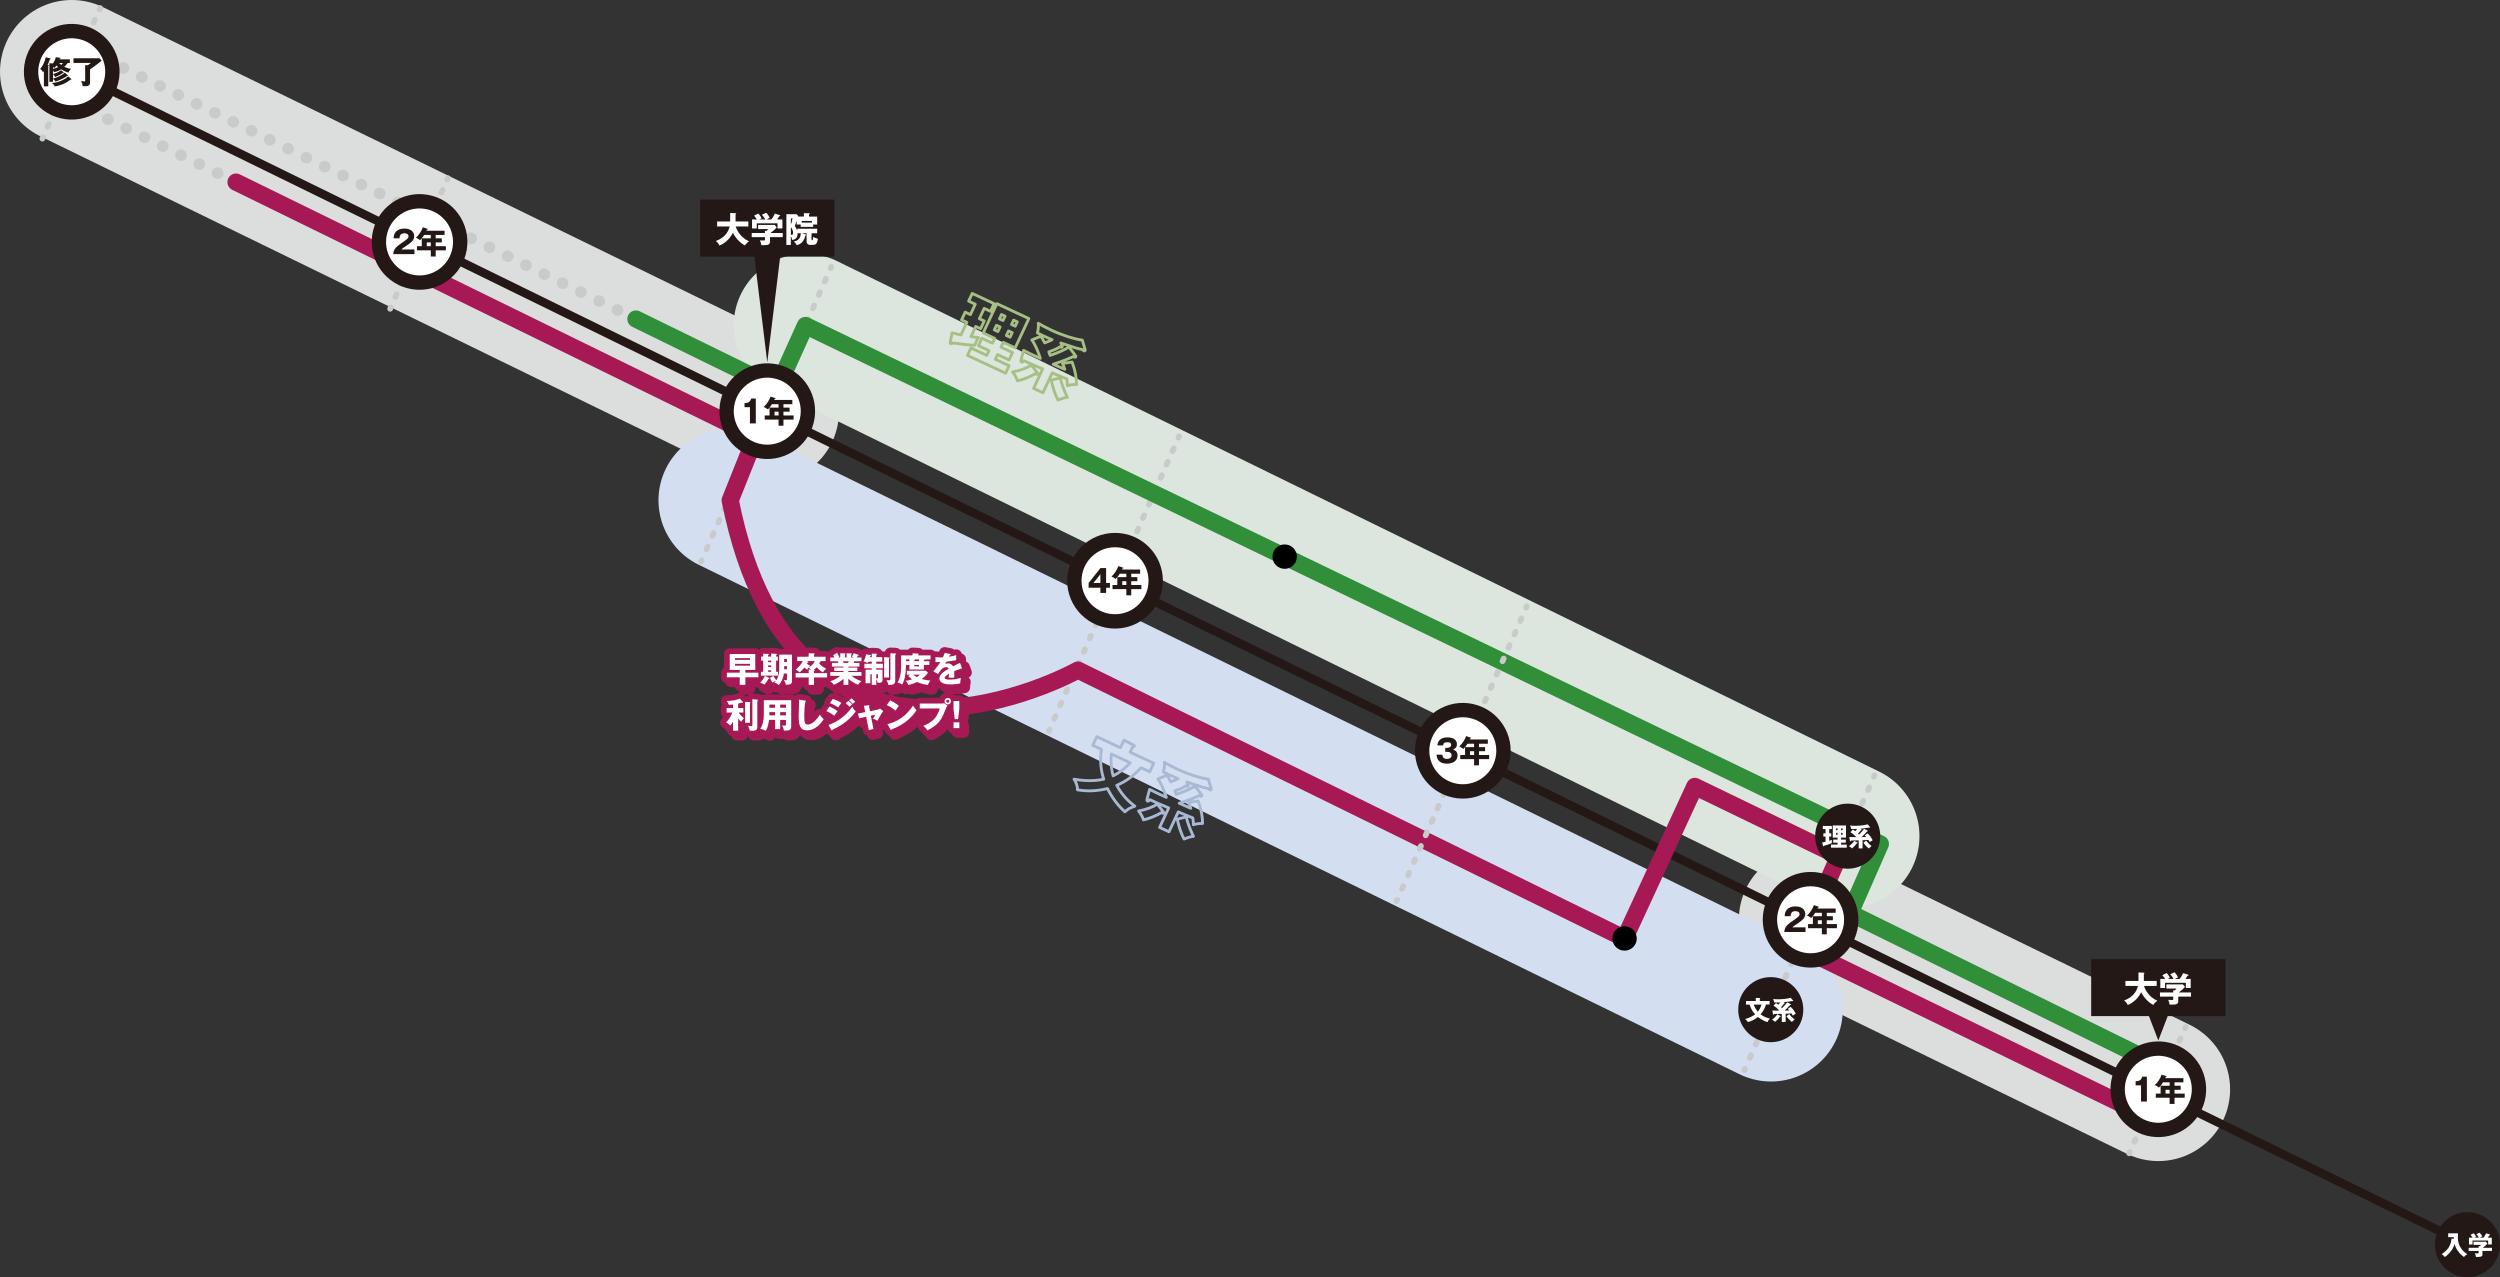 <?xml version="1.0" encoding="UTF-8"?>
<svg xmlns="http://www.w3.org/2000/svg" viewBox="0 0 871.14 445.04">
  <rect x="0" y="0" width="871.14" height="445.04" fill="#333333" stroke="none"/>
  <defs>
    <style>
      .cls-1 {
        stroke-dasharray: 0 0 .99 3.98;
      }

      .cls-1, .cls-2, .cls-3, .cls-4, .cls-5, .cls-6, .cls-7, .cls-8, .cls-9, .cls-10, .cls-11, .cls-12, .cls-13, .cls-14, .cls-15 {
        stroke-linecap: round;
      }

      .cls-1, .cls-2, .cls-3, .cls-4, .cls-5, .cls-7, .cls-8, .cls-16, .cls-9, .cls-10, .cls-11, .cls-17, .cls-12, .cls-13, .cls-14, .cls-15 {
        fill: none;
      }

      .cls-1, .cls-2, .cls-4, .cls-5, .cls-7, .cls-16, .cls-18, .cls-10, .cls-11, .cls-17, .cls-13, .cls-14, .cls-15 {
        stroke-miterlimit: 10;
      }

      .cls-1, .cls-2, .cls-4, .cls-5, .cls-11, .cls-17, .cls-13 {
        stroke-width: 2px;
      }

      .cls-1, .cls-2, .cls-4, .cls-5, .cls-11, .cls-13, .cls-15 {
        stroke: #c9caca;
      }

      .cls-2 {
        stroke-dasharray: 0 0 1.02 4.08;
      }

      .cls-3, .cls-6, .cls-8, .cls-9, .cls-12 {
        stroke-linejoin: round;
      }

      .cls-3, .cls-6, .cls-17 {
        stroke: #a61955;
      }

      .cls-3, .cls-7, .cls-10, .cls-17, .cls-12, .cls-19, .cls-14, .cls-15 {
        mix-blend-mode: multiply;
      }

      .cls-3, .cls-12 {
        stroke-width: 6px;
      }

      .cls-4 {
        stroke-dasharray: 0 0 1.02 4.08;
      }

      .cls-20 {
        fill: #231815;
      }

      .cls-20, .cls-21, .cls-22 {
        stroke-width: 0px;
      }

      .cls-23 {
        isolation: isolate;
      }

      .cls-6 {
        fill: #a61955;
      }

      .cls-6, .cls-15 {
        stroke-width: 4px;
      }

      .cls-7 {
        stroke: #dce6de;
      }

      .cls-7, .cls-10, .cls-14 {
        stroke-width: 50px;
      }

      .cls-8 {
        stroke: #a9b9d3;
      }

      .cls-22, .cls-18 {
        fill: #fff;
      }

      .cls-16 {
        stroke-width: 3px;
      }

      .cls-16, .cls-18 {
        stroke: #231815;
      }

      .cls-9 {
        stroke: #a6bf84;
      }

      .cls-18 {
        stroke-width: 5px;
      }

      .cls-10 {
        stroke: #d3def1;
      }

      .cls-11 {
        stroke-dasharray: 0 0 .96 3.85;
      }

      .cls-17 {
        stroke-dasharray: 0 4.87;
      }

      .cls-12 {
        stroke: #318e39;
      }

      .cls-13 {
        stroke-dasharray: 0 0 1.02 4.08;
      }

      .cls-14 {
        stroke: #dcdddd;
      }

      .cls-15 {
        stroke-dasharray: 0 0 .1 7;
      }
    </style>
  </defs>
  <g class="cls-23">
    <g id="_レイヤー_2" data-name="レイヤー 2">
      <g id="_レイヤー_10" data-name="レイヤー 10">
        <g>
          <line class="cls-14" x1="630.91" y1="320.5" x2="752.09" y2="379.58"/>
          <line class="cls-14" x1="25" y1="25" x2="267.36" y2="143.28"/>
          <line class="cls-7" x1="643.85" y1="291.34" x2="280.66" y2="113.42"/>
          <line class="cls-10" x1="617.12" y1="351.86" x2="254.45" y2="174.34"/>
          <g class="cls-19">
            <g>
              <line class="cls-5" x1="34.87" y1="2.8" x2="34.67" y2="3.26"/>
              <line class="cls-1" x1="33.06" y1="6.9" x2="15.78" y2="46.03"/>
              <line class="cls-5" x1="14.97" y1="47.85" x2="14.77" y2="48.31"/>
            </g>
          </g>
          <g class="cls-19">
            <g>
              <line class="cls-5" x1="289.65" y1="92.97" x2="289.45" y2="93.42"/>
              <line class="cls-4" x1="287.8" y1="97.16" x2="245.31" y2="193.35"/>
              <line class="cls-5" x1="244.49" y1="195.21" x2="244.29" y2="195.67"/>
            </g>
          </g>
          <g class="cls-19">
            <g>
              <line class="cls-5" x1="410.83" y1="152.04" x2="410.63" y2="152.5"/>
              <line class="cls-13" x1="408.98" y1="156.24" x2="366.5" y2="252.42"/>
              <line class="cls-5" x1="365.67" y1="254.29" x2="365.47" y2="254.75"/>
            </g>
          </g>
          <g class="cls-19">
            <g>
              <line class="cls-5" x1="653.19" y1="270.19" x2="652.99" y2="270.65"/>
              <line class="cls-4" x1="651.34" y1="274.38" x2="608.86" y2="370.57"/>
              <line class="cls-5" x1="608.03" y1="372.44" x2="607.83" y2="372.89"/>
            </g>
          </g>
          <line class="cls-15" x1="82.25" y1="63.46" x2="18.92" y2="32.44"/>
          <line class="cls-15" x1="221.59" y1="111.17" x2="24.23" y2="14.5"/>
          <line class="cls-16" x1="859.8" y1="433.7" x2="25.13" y2="24.86"/>
          <polyline class="cls-12" points="752.09 371.07 644.64 318.17 655.22 294.07 280.66 113.42 270.78 135.26 221.59 111.17"/>
          <path class="cls-3" d="M752.09,390.91l-125.32-60.89,13.99-31.68-50.19-24.31-24.48,52.98-190.47-93.52s-98.45,55.16-121.18-59.16l8.86-22.18L82.25,63.46"/>
          <g class="cls-19">
            <g>
              <line class="cls-5" x1="156.05" y1="62.1" x2="155.85" y2="62.55"/>
              <line class="cls-1" x1="154.24" y1="66.19" x2="136.96" y2="105.33"/>
              <line class="cls-5" x1="136.16" y1="107.15" x2="135.95" y2="107.6"/>
            </g>
          </g>
          <line class="cls-17" x1="254.45" y1="174.34" x2="375.63" y2="233.49"/>
          <g class="cls-19">
            <g>
              <line class="cls-5" x1="532.01" y1="211.29" x2="531.81" y2="211.74"/>
              <line class="cls-2" x1="530.16" y1="215.48" x2="487.68" y2="311.67"/>
              <line class="cls-5" x1="486.85" y1="313.53" x2="486.65" y2="313.99"/>
            </g>
          </g>
          <g class="cls-19">
            <g>
              <line class="cls-5" x1="761.6" y1="357.87" x2="761.4" y2="358.32"/>
              <line class="cls-11" x1="759.82" y1="361.84" x2="742.93" y2="399.66"/>
              <line class="cls-5" x1="742.15" y1="401.42" x2="741.94" y2="401.88"/>
            </g>
          </g>
          <g>
            <path class="cls-20" d="M848.47,433.7c0,6.26,5.08,11.34,11.34,11.34s11.34-5.08,11.34-11.34-5.08-11.34-11.34-11.34-11.34,5.08-11.34,11.34Z"/>
            <g>
              <path class="cls-22" d="M855.06,431.68c0-.31,0-.39-.02-.59h-1.97v-1.32h3.44c0,.23-.06,1.27-.06,1.48,0,2.74,1.46,4.65,3.3,5.78-.53.31-.86.57-1.18.98-1.12-.77-2.75-2.47-3.26-4.54-.3,1.01-1,2.87-3.4,4.55-.4-.49-.63-.71-1.11-1.01,2.76-1.77,3.24-3.68,3.48-5.46l.77.14Z"/>
              <path class="cls-22" d="M865.02,435.88v1.17c0,.93-.68.95-2.27.93-.05-.45-.13-.77-.38-1.24.14,0,.84.03.99.03.33,0,.33-.04.33-.5v-.38h-3.46v-1.09h3.46v-.58l.42.04c.09-.08.27-.25.46-.49h-2.66v-1.07h4.33l.52.65c-.13.17-.69.77-1.62,1.45h3.21v1.09h-3.34ZM863.79,431.26c-.18-.36-.51-.83-.89-1.23l1.16-.5c.35.35.81,1.06.92,1.31-.13.07-.72.37-.84.43h1.25c.41-.59.63-.91.92-1.52l1.27.39s.15.06.15.15c0,.11-.14.14-.31.16-.23.41-.3.5-.51.82h1.37v2.37h-1.27v-1.36h-5.44v1.36h-1.24v-2.37h1.25c-.05-.08-.27-.5-.71-1l1.1-.54c.4.38.72.91.87,1.22-.39.21-.48.25-.58.31h1.52Z"/>
            </g>
          </g>
          <g>
            <path class="cls-20" d="M628.37,351.82c0,6.26-5.08,11.34-11.34,11.34s-11.34-5.08-11.34-11.34,5.08-11.34,11.34-11.34,11.34,5.08,11.34,11.34Z"/>
            <g>
              <path class="cls-22" d="M608.41,350.05v-1.24h3.41v-1.09l1.44.05s.12,0,.12.08c0,.05-.07.11-.16.16v.79h3.4v1.24h-1.26c-.42,1.35-.92,2.3-1.89,3.42,1.39,1.04,2.75,1.35,3.29,1.47-.57.59-.68.75-.86,1.22-1.7-.48-3.12-1.6-3.36-1.79-1.03.84-2.21,1.47-3.49,1.81-.13-.4-.61-.86-.98-1.07,1.9-.5,3.03-1.28,3.51-1.64-.97-1.06-1.53-2.14-1.93-3.41h-1.24ZM611.1,350.05c.4,1.2,1.1,2.12,1.41,2.49.49-.6.93-1.34,1.31-2.49h-2.73Z"/>
              <path class="cls-22" d="M620.44,354.03s.1.06.1.13c0,.11-.11.11-.29.09-.4.62-1.13,1.39-1.71,1.84-.19-.23-.69-.61-1.07-.78.8-.57,1.5-1.27,1.83-1.85l1.14.58ZM624.05,349.91s.07.05.07.11c0,.13-.12.13-.32.11-.52.63-.85.98-1.94,2.02.92-.02,1.02-.02,1.66-.04-.32-.35-.42-.43-.59-.57l1.05-.7c.92.9,1.4,1.65,1.76,2.41-.47.21-.73.41-1.02.66-.1-.21-.17-.36-.44-.77-.52.04-.79.04-2.06.09v2.86h-1.35v-2.81c-1.4.05-1.78.07-2.68.06-.05.18-.08.3-.22.3-.1,0-.13-.11-.15-.22l-.23-1.29c.86.04,1.19.04,2.42.03-.43-.5-1.33-1.36-2.02-1.72l.87-.94c.15.1.37.23.81.58.32-.32.5-.52.7-.78-.42,0-.81.03-1.28.03-.36,0-.54,0-.83-.02-.15-.74-.34-1.03-.44-1.19.41.04,1.04.09,1.94.09,1.64,0,3.32-.23,4.2-.53l.85.96s.05.06.05.12c0,.1-.09.11-.12.11-.05,0-.13-.03-.26-.07-.61.15-.68.16-2.92.41l.33.28s.04.04.04.09c0,.14-.12.13-.26.13-.34.52-.5.68-1.04,1.22.2.19.27.26.35.35.86-.84,1.46-1.54,1.76-2.04l1.28.68ZM623.45,353.36c.62.87,1.61,1.67,1.91,1.91-.34.23-.56.4-.96.84-.88-.67-1.54-1.5-1.9-1.98l.95-.77Z"/>
            </g>
          </g>
          <g>
            <path class="cls-20" d="M655.18,291.37c0,6.26-5.08,11.34-11.34,11.34s-11.34-5.08-11.34-11.34,5.08-11.34,11.34-11.34,11.34,5.08,11.34,11.34Z"/>
            <g>
              <path class="cls-22" d="M637.4,290.38h.7v1.12h-.7v1.47c.32-.09.64-.19.95-.31-.07.37-.05.78-.04,1.13-.25.13-.97.37-1.31.49-.23.08-1.22.39-1.42.45-.04.12-.1.2-.17.2-.11,0-.14-.1-.17-.2l-.28-1.16c.6-.11,1.04-.22,1.16-.24v-1.82h-.76v-1.12h.76v-1.49h-.95v-1.11h3.15v1.11h-.91v1.49ZM643.52,294.31v1.07h-5.5v-1.07h2.29v-.68h-1.53v-1.07h1.53v-.69h-1.67v-4.23h4.61v4.23h-1.72v.69h1.66v1.07h-1.66v.68h1.99ZM640.3,289.29v-.63h-.51v.63h.51ZM639.79,290.22v.66h.51v-.66h-.51ZM642.06,289.29v-.63h-.53v.63h.53ZM641.53,290.22v.66h.53v-.66h-.53Z"/>
              <path class="cls-22" d="M647.24,293.58s.1.06.1.13c0,.11-.11.11-.29.09-.4.62-1.13,1.39-1.71,1.84-.19-.23-.69-.61-1.07-.78.8-.57,1.5-1.27,1.83-1.85l1.14.58ZM650.85,289.46s.07.05.07.11c0,.13-.12.13-.32.11-.52.63-.85.98-1.94,2.02.92-.02,1.02-.02,1.66-.04-.32-.35-.42-.43-.59-.57l1.05-.7c.92.9,1.4,1.65,1.76,2.41-.47.21-.73.41-1.02.66-.1-.21-.17-.36-.44-.77-.52.04-.79.04-2.06.09v2.86h-1.35v-2.81c-1.4.05-1.78.07-2.68.06-.05.18-.08.3-.22.3-.1,0-.13-.11-.15-.22l-.23-1.29c.86.04,1.19.04,2.42.03-.43-.5-1.33-1.36-2.02-1.72l.87-.94c.15.1.37.23.81.58.32-.32.5-.52.7-.78-.42,0-.81.03-1.28.03-.36,0-.54,0-.83-.02-.15-.74-.34-1.03-.44-1.19.41.04,1.04.09,1.94.09,1.64,0,3.32-.23,4.2-.53l.85.96s.05.06.05.12c0,.1-.09.11-.12.11-.05,0-.13-.03-.26-.07-.61.15-.68.16-2.92.41l.33.28s.04.04.04.09c0,.14-.12.13-.26.13-.34.52-.5.68-1.04,1.22.2.19.27.26.35.35.86-.84,1.46-1.54,1.76-2.04l1.28.68ZM650.26,292.92c.62.87,1.61,1.67,1.91,1.91-.34.23-.56.4-.96.84-.88-.67-1.54-1.5-1.9-1.98l.95-.77Z"/>
            </g>
          </g>
          <g>
            <rect class="cls-20" x="728.69" y="334.21" width="46.8" height="19.86"/>
            <polyline class="cls-20" points="757.53 348.4 752.08 362.57 746.64 348.4"/>
            <g>
              <path class="cls-22" d="M740.62,343.54v-1.73h4.54v-2.96l1.88.1c.07,0,.23.01.23.16,0,.1-.12.16-.23.19v2.52h4.46v1.73h-4.43c1.04,3.09,3.21,4.47,4.65,5.18-1.01.78-1.24,1.16-1.39,1.43-1.21-.54-3.12-2.21-4.21-4.41-1.48,2.88-3.42,3.86-4.68,4.46-.31-.67-.67-1.09-1.27-1.59,1.01-.4,4-1.54,4.8-5.06h-4.37Z"/>
              <path class="cls-22" d="M759.03,347.27v1.56c0,1.24-.91,1.27-3.02,1.24-.07-.6-.18-1.03-.5-1.66.18,0,1.12.04,1.32.04.44,0,.44-.06.44-.67v-.5h-4.61v-1.45h4.61v-.78l.56.06c.12-.11.36-.34.61-.65h-3.54v-1.43h5.77l.7.86c-.17.23-.92,1.02-2.16,1.93h4.27v1.45h-4.45ZM757.39,341.11c-.24-.48-.68-1.1-1.19-1.64l1.55-.67c.47.47,1.08,1.42,1.22,1.74-.17.1-.96.49-1.12.58h1.67c.55-.78.84-1.21,1.22-2.03l1.69.52c.06.02.2.08.2.2,0,.14-.19.18-.41.22-.31.54-.4.66-.68,1.09h1.82v3.15h-1.69v-1.81h-7.24v1.81h-1.65v-3.15h1.67c-.06-.11-.36-.66-.95-1.33l1.46-.72c.53.5.96,1.21,1.16,1.63-.52.28-.64.34-.77.42h2.03Z"/>
            </g>
          </g>
          <g>
            <rect class="cls-20" x="243.96" y="69.57" width="46.8" height="19.86"/>
            <polyline class="cls-20" points="272.8 81.72 267.36 126.27 261.92 81.72"/>
            <g>
              <path class="cls-22" d="M249.89,78.9v-1.73h4.54v-2.96l1.88.1c.07,0,.23.01.23.16,0,.1-.12.16-.23.19v2.52h4.46v1.73h-4.43c1.04,3.09,3.21,4.47,4.65,5.18-1.01.78-1.24,1.16-1.39,1.43-1.21-.54-3.12-2.21-4.21-4.41-1.48,2.88-3.42,3.86-4.68,4.46-.31-.67-.67-1.09-1.27-1.59,1.01-.4,4-1.54,4.8-5.06h-4.37Z"/>
              <path class="cls-22" d="M268.31,82.63v1.56c0,1.24-.91,1.27-3.02,1.24-.07-.6-.18-1.03-.5-1.66.18,0,1.12.04,1.32.04.44,0,.44-.06.44-.67v-.5h-4.61v-1.45h4.61v-.78l.56.06c.12-.11.36-.34.61-.65h-3.54v-1.43h5.77l.7.86c-.17.23-.92,1.02-2.16,1.93h4.27v1.45h-4.45ZM266.66,76.46c-.24-.48-.68-1.1-1.19-1.64l1.55-.67c.47.47,1.08,1.42,1.22,1.74-.17.1-.96.49-1.12.58h1.67c.55-.78.84-1.21,1.22-2.03l1.69.52c.06.02.2.08.2.2,0,.14-.19.18-.41.22-.31.54-.4.66-.68,1.09h1.82v3.15h-1.69v-1.81h-7.24v1.81h-1.65v-3.15h1.67c-.06-.11-.36-.66-.95-1.33l1.46-.72c.53.5.96,1.21,1.16,1.63-.52.28-.64.34-.77.42h2.03Z"/>
              <path class="cls-22" d="M280.13,75.47v-1.2l1.82.05c.2,0,.26.06.26.14,0,.12-.16.19-.31.25v.76h2.85v2.77h-1.4v.82h-4.35v-.82h-1.39v-1.32c-.19.59-.41,1.21-.64,1.81.32.55.7,1.15.84,1.69v-.71h6.94v1.58h-1.97v2.15c0,.13,0,.29.2.29.11,0,.2-.02.26-.25.08-.3.12-.6.17-1,.2.18.61.54,1.58.68-.12.92-.24,1.4-.66,1.85-.18.19-.64.32-.92.32h-1.17c-.53,0-1.18-.25-1.18-1.34v-2.7h-1.68l1.26.36c.16.05.29.07.29.23,0,.1-.07.14-.29.2-.37,1.76-1.37,3-3.05,3.35-.25-.64-.73-1.04-1.01-1.27,1.36-.22,2.41-1.07,2.47-2.87h-1.14c.07,1.77-1.03,2.3-1.93,2.29-.02-.31-.05-.7-.41-1.26v3.02h-1.55v-10.7h3.54l.53.49-.08.32h2.1ZM275.59,76.1v2.16c.13-.37.46-1.34.59-2.16h-.59ZM275.59,81.84c.55.02.77-.13.77-.64,0-.46-.13-1.25-.77-2.06v2.7ZM279.37,77.57h3.57v-.59h-3.57v.59Z"/>
            </g>
          </g>
          <g>
            <circle class="cls-18" cx="752.09" cy="379.58" r="14.17" transform="translate(-6.65 745.69) rotate(-52.54)"/>
            <g>
              <path class="cls-20" d="M746.05,383.83v-5.63h-1.88v-1.44c1.11-.03,1.9-.22,2.31-1.6h1.62v8.67h-2.05Z"/>
              <path class="cls-20" d="M757.73,378.33h2.13v1.42h-2.13v1.32h3.54v1.44h-3.54v2.15h-1.71v-2.15h-4.82v-1.44h1.68v-2.74h3.14v-1.19h-2.31c-.04.08-.69,1.13-1.41,1.82-.84-.64-1.21-.76-1.46-.84,1.2-1.09,1.98-2.48,2.4-3.64l1.62.53c.07.02.13.06.13.12,0,.14-.15.15-.33.17-.06.14-.11.26-.15.37h6.31v1.47h-3.09v1.19ZM756.02,379.75h-1.41v1.32h1.41v-1.32Z"/>
            </g>
          </g>
          <g>
            <circle class="cls-18" cx="388.54" cy="202.36" r="14.17"/>
            <g>
              <path class="cls-20" d="M383.46,197.94h1.97v5.21h1.34v1.66h-1.34v1.79h-1.99v-1.79h-4.11v-1.67l4.14-5.2ZM383.44,203.15v-3.05l-2.42,3.05h2.42Z"/>
              <path class="cls-20" d="M394.18,201.11h2.13v1.42h-2.13v1.32h3.54v1.44h-3.54v2.15h-1.7v-2.15h-4.82v-1.44h1.68v-2.74h3.14v-1.19h-2.31c-.04.08-.69,1.13-1.41,1.82-.84-.64-1.21-.76-1.46-.84,1.2-1.09,1.98-2.48,2.4-3.64l1.62.53c.07.02.13.06.13.12,0,.14-.15.15-.33.17-.06.14-.11.26-.15.37h6.31v1.47h-3.09v1.19ZM392.48,202.53h-1.41v1.32h1.41v-1.32Z"/>
            </g>
          </g>
          <g>
            <circle class="cls-18" cx="267.36" cy="143.28" r="14.17" transform="translate(66.49 370.57) rotate(-76.72)"/>
            <g>
              <path class="cls-20" d="M261.32,147.53v-5.63h-1.88v-1.44c1.11-.03,1.9-.22,2.31-1.6h1.62v8.67h-2.05Z"/>
              <path class="cls-20" d="M273,142.03h2.13v1.42h-2.13v1.32h3.54v1.44h-3.54v2.15h-1.71v-2.15h-4.82v-1.44h1.68v-2.74h3.14v-1.19h-2.31c-.04.08-.69,1.13-1.41,1.82-.84-.64-1.21-.76-1.46-.84,1.2-1.09,1.98-2.48,2.4-3.64l1.62.53c.07.02.13.06.13.12,0,.14-.15.15-.33.17-.06.14-.11.26-.15.37h6.31v1.47h-3.09v1.19ZM271.3,143.45h-1.41v1.32h1.41v-1.32Z"/>
            </g>
          </g>
          <g>
            <circle class="cls-18" cx="146.18" cy="84.3" r="14.17" transform="translate(39.56 215.09) rotate(-80.78)"/>
            <g>
              <path class="cls-20" d="M144.41,88.55h-7.39c.14-1.93,1.22-2.72,3.55-4.3,1.77-1.21,1.77-1.46,1.77-1.93,0-.83-.88-1.03-1.45-1.03-1.48,0-1.64,1.06-1.68,1.77h-2.04c.03-.69.07-1.45.68-2.19.74-.89,1.8-1.23,3.05-1.23,2.52,0,3.43,1.39,3.43,2.65,0,.71-.29,1.22-.48,1.51-.56.78-2.78,2.2-2.89,2.28-.72.46-.83.57-1.12.85h4.58v1.63Z"/>
              <path class="cls-20" d="M151.82,83.05h2.13v1.42h-2.13v1.32h3.54v1.44h-3.54v2.15h-1.71v-2.15h-4.82v-1.44h1.68v-2.74h3.14v-1.19h-2.31c-.04.08-.69,1.13-1.41,1.82-.84-.64-1.21-.76-1.46-.84,1.2-1.09,1.98-2.48,2.4-3.64l1.62.53c.07.02.13.06.13.12,0,.14-.15.15-.33.17-.06.14-.11.26-.15.37h6.31v1.47h-3.09v1.19ZM150.12,84.47h-1.41v1.32h1.41v-1.32Z"/>
            </g>
          </g>
          <g>
            <circle class="cls-18" cx="25" cy="25" r="14.17" transform="translate(-5.08 43.59) rotate(-76.72)"/>
            <g>
              <path class="cls-20" d="M16.8,22.7c.09.02.23.08.23.19s-.14.14-.21.15v7.04h-1.52v-5.28c-.14.18-.22.25-.33.36-.2-.42-.41-.73-.97-1.15.57-.62,1.45-1.95,1.96-4.06l1.51.37c.12.03.2.05.2.14s-.11.13-.26.17c-.26.73-.6,1.56-.83,2l.22.07ZM18.48,25.78c.55-.11,1.65-.43,2.82-1.32l.8.69c.07.05.09.09.09.15,0,.09-.08.13-.14.13-.05,0-.1-.01-.15-.02-.36.29-1.3.94-2.7,1.42-.22-.47-.35-.68-.72-1.02v1.58c1.58-.38,3.33-1.33,4.09-2.08l1.01.88c.07.07.11.11.11.19,0,.07-.07.11-.15.11-.06,0-.12-.01-.17-.02-.58.44-1.89,1.23-4.02,1.97-.13-.22-.34-.59-.88-.97v1.04h-1.27v-6.49l1.24.09c.32-.47.8-1.19,1-2.18l1.47.21c.09.01.21.03.21.15,0,.11-.12.14-.29.15-.02.07-.06.18-.09.24h3.59v1.28h-.74c-.47.67-1.03,1.19-1.19,1.33.26.12,1.34.62,2.37.67-.36.34-.79.86-.9,1.34-.48-.14-1.5-.45-2.56-1.14-1.12.73-2.02.9-2.49,1-.08-.18-.15-.36-.36-.67v1.28ZM24.79,27.48s.1.09.1.16c0,.1-.07.14-.18.14-.03,0-.11-.01-.14-.02-2.23,1.69-4.16,2.16-5.47,2.35-.13-.32-.34-.7-1.03-1.17,2.14-.2,4.15-.95,5.72-2.34l1,.87ZM18.48,23.97c.27-.04.97-.18,1.77-.59-.33-.29-.51-.46-.59-.56-.36.5-.45.63-.73.9-.11-.12-.21-.23-.45-.39v.64ZM20.57,21.97c.34.34.53.48.76.66.03-.03.36-.32.64-.66h-1.4Z"/>
              <path class="cls-20" d="M34.68,20.31l.76.83c-.65.54-2.81,2.23-4.06,3v4.62c0,1.19-.91,1.28-1.9,1.28-.32,0-.5-.01-.68-.03-.08-.84-.33-1.36-.55-1.78.32.06.87.14,1.19.14.11,0,.24-.02.24-.29v-5.39l.88.06c.08-.04.67-.42,1.13-.83h-6.09v-1.61h9.09Z"/>
            </g>
          </g>
          <g>
            <circle class="cls-18" cx="630.91" cy="320.5" r="14.17"/>
            <g>
              <path class="cls-20" d="M629.13,324.75h-7.39c.14-1.93,1.22-2.72,3.55-4.3,1.77-1.21,1.77-1.46,1.77-1.93,0-.83-.88-1.03-1.45-1.03-1.48,0-1.64,1.06-1.68,1.77h-2.04c.03-.69.07-1.45.68-2.19.74-.89,1.8-1.23,3.05-1.23,2.52,0,3.43,1.39,3.43,2.65,0,.71-.29,1.22-.48,1.51-.56.78-2.78,2.2-2.89,2.28-.72.46-.83.57-1.12.85h4.58v1.63Z"/>
              <path class="cls-20" d="M636.55,319.25h2.13v1.42h-2.13v1.32h3.54v1.44h-3.54v2.15h-1.71v-2.15h-4.82v-1.44h1.68v-2.74h3.14v-1.19h-2.31c-.04.08-.69,1.13-1.41,1.82-.84-.64-1.21-.76-1.46-.84,1.2-1.09,1.98-2.48,2.4-3.64l1.62.53c.07.02.13.06.13.12,0,.14-.15.15-.33.17-.06.14-.11.26-.15.37h6.32v1.47h-3.09v1.19ZM634.84,320.67h-1.41v1.32h1.41v-1.32Z"/>
            </g>
          </g>
          <g>
            <circle class="cls-18" cx="509.72" cy="261.6" r="14.17" transform="translate(105.4 667.52) rotate(-72.28)"/>
            <g>
              <path class="cls-20" d="M503.6,261.97v-1.34h.55c.21,0,1.52-.12,1.52-1.08s-.98-.91-1.31-.91c-.85,0-1.44.13-1.46,1.09h-2.06c.24-2.07,1.69-2.78,3.6-2.78,2.06,0,3.23.95,3.23,2.35,0,1.33-.91,1.69-1.34,1.87.51.19,1.56.59,1.56,2.07,0,1.96-1.74,2.86-3.72,2.86s-3.47-.88-3.62-3.14h2.07c.02.42.1,1.49,1.57,1.49.21,0,1.63-.03,1.63-1.23,0-.7-.5-1.24-1.57-1.24h-.65Z"/>
              <path class="cls-20" d="M515.36,260.35h2.13v1.42h-2.13v1.32h3.54v1.44h-3.54v2.15h-1.71v-2.15h-4.82v-1.44h1.68v-2.74h3.14v-1.19h-2.31c-.04.08-.69,1.13-1.41,1.82-.84-.64-1.21-.76-1.46-.84,1.2-1.09,1.98-2.48,2.4-3.64l1.62.53c.07.02.13.06.13.12,0,.14-.15.15-.33.16-.06.14-.11.26-.15.37h6.31v1.47h-3.09v1.19ZM513.66,261.77h-1.41v1.32h1.41v-1.32Z"/>
            </g>
          </g>
          <g class="cls-19">
            <path class="cls-9" d="M341.26,111.05l1.7.79-1.26,2.7-1.7-.79-1.65,3.55c.88.15,1.76.26,2.63.33-.59.81-.99,1.84-1.35,2.68-.75.02-2.77-.2-3.72-.31-.63-.06-3.39-.44-3.94-.51-.24.23-.46.37-.64.29-.26-.12-.24-.4-.19-.67l.63-3.12c1.58.42,2.75.64,3.08.72l2.05-4.39-1.83-.85,1.26-2.7,1.83.85,1.68-3.61-2.31-1.08,1.25-2.68,7.61,3.55-1.25,2.68-2.2-1.02-1.68,3.61ZM351.62,127.45l-1.21,2.59-13.29-6.2,1.21-2.59,5.53,2.58.77-1.65-3.7-1.72,1.21-2.59,3.7,1.72.78-1.68-4.02-1.88,4.77-10.22,11.14,5.19-4.77,10.22-4.15-1.94-.78,1.68,4,1.87-1.21,2.59-4-1.87-.77,1.65,4.81,2.24ZM347.23,113.36l-.74,1.59,1.24.58.74-1.59-1.24-.58ZM349.51,111.69l.71-1.52-1.24-.58-.71,1.52,1.24.58ZM351.43,115.31l-.74,1.59,1.28.6.74-1.59-1.28-.6ZM353.76,113.67l.71-1.52-1.28-.6-.71,1.52,1.28.6Z"/>
            <path class="cls-9" d="M361.45,129.89c.07.08.17.26.1.42-.12.26-.38.14-.8-.11-1.66,1.05-4.28,2.08-6.2,2.51-.2-.76-.99-2.26-1.71-3.1,2.58-.47,5.06-1.37,6.51-2.42l2.1,2.7ZM374.82,124c.08.12.11.21.05.34-.14.3-.42.17-.91-.1-1.97.93-3.15,1.42-6.97,2.68,2.24.99,2.48,1.1,4.04,1.78-.37-1.2-.54-1.52-.8-2.04l3.34-.51c1.2,3.21,1.52,5.55,1.55,7.82-1.36-.03-2.22.16-3.2.44,0-.61,0-1.06-.19-2.37-1.3-.5-1.97-.78-5.08-2.1l-3.23,6.92-3.26-1.52,3.17-6.79c-3.43-1.44-4.39-1.83-6.55-2.87-.31.38-.53.63-.86.47-.24-.11-.2-.41-.13-.69l.88-3.37c2.05,1.06,2.83,1.43,5.82,2.79-.48-1.7-1.69-4.79-2.94-6.43l3.17-1.28c.26.41.63.98,1.31,2.31,1.15-.42,1.79-.7,2.58-1.1-1.03-.46-1.99-.85-3.12-1.38-.87-.41-1.29-.63-1.98-.98.46-1.96.33-2.87.27-3.37.94.54,2.4,1.38,4.6,2.41,3.96,1.85,8.29,3.18,10.76,3.45l.98,3.29c.03.1.06.21,0,.34-.11.24-.34.16-.4.13-.13-.06-.27-.21-.55-.47-1.65-.32-1.81-.37-7.52-2.29l.49,1.05c.04.1.06.16,0,.27-.16.35-.43.19-.77.01-1.42.88-1.96,1.07-3.9,1.78.27.68.36.94.45,1.24,3.03-1.05,5.26-2.08,6.57-2.95l2.33,3.07ZM369.48,131.68c.52,2.81,2.02,5.84,2.46,6.76-1.08.16-1.81.35-3.27.94-1.38-2.6-2.03-5.37-2.36-6.93l3.17-.77Z"/>
          </g>
          <g class="cls-19">
            <path class="cls-8" d="M380.78,259.7l1.4-3,8.24,3.84,1.23-2.63,3.42,1.75c.11.05.27.15.19.33-.06.13-.3.18-.57.21l-.89,1.91,8.22,3.83-1.4,3-3.05-1.42c-2.54,2.79-4.82,4.53-8.42,6.14,2.17,4.09,5.11,6.36,6.29,7.25-2.03.78-2.47,1.04-3.44,1.97-3.57-3.07-5.74-7.39-6.1-8.11-3.42.87-6.98,1.06-10.48.44.15-1.12-.51-2.78-1.16-3.69,5.15.94,8.77.33,10.33,0-1.15-3.66-1.28-6.9-.81-10.42l-3-1.4ZM387.26,262.73c-.39,3.34.26,6.37.61,7.62,1.85-.91,3.75-2.2,5.98-4.54l-6.59-3.07Z"/>
            <path class="cls-8" d="M405.36,282.87c.07.08.17.26.1.42-.12.26-.38.14-.8-.11-1.66,1.05-4.28,2.08-6.2,2.51-.2-.76-.98-2.26-1.71-3.1,2.57-.47,5.06-1.37,6.51-2.42l2.1,2.7ZM418.73,276.97c.08.12.11.21.05.34-.14.3-.42.17-.9-.1-1.97.93-3.15,1.42-6.97,2.68,2.24.99,2.48,1.1,4.04,1.78-.37-1.2-.54-1.52-.8-2.04l3.34-.51c1.21,3.21,1.52,5.55,1.55,7.82-1.36-.03-2.22.16-3.2.44,0-.61,0-1.06-.19-2.37-1.3-.5-1.97-.78-5.08-2.1l-3.23,6.92-3.26-1.52,3.16-6.79c-3.43-1.44-4.39-1.83-6.55-2.87-.31.38-.53.63-.86.47-.24-.11-.2-.41-.13-.69l.88-3.37c2.05,1.06,2.83,1.43,5.82,2.79-.48-1.7-1.69-4.79-2.94-6.43l3.17-1.28c.26.41.63.98,1.31,2.31,1.15-.42,1.78-.7,2.58-1.1-1.03-.45-1.99-.85-3.12-1.37-.87-.41-1.3-.63-1.98-.98.46-1.96.33-2.87.27-3.37.94.54,2.4,1.38,4.6,2.41,3.96,1.85,8.29,3.18,10.76,3.45l.98,3.29c.04.1.06.21,0,.34-.11.24-.34.16-.4.13-.13-.06-.27-.21-.55-.47-1.65-.32-1.81-.37-7.51-2.29l.49,1.05c.04.1.06.16,0,.27-.16.35-.43.19-.77.01-1.42.88-1.96,1.07-3.9,1.78.27.68.36.94.45,1.24,3.03-1.05,5.26-2.08,6.57-2.95l2.33,3.07ZM413.4,284.66c.52,2.81,2.02,5.84,2.46,6.76-1.08.16-1.81.35-3.27.94-1.38-2.6-2.03-5.37-2.36-6.93l3.17-.77Z"/>
          </g>
          <path class="cls-21" d="M561.84,327.01c0-2.35,1.9-4.25,4.25-4.25s4.25,1.9,4.25,4.25-1.9,4.25-4.25,4.25-4.25-1.9-4.25-4.25Z"/>
          <path class="cls-21" d="M443.4,193.96c0-2.35,1.9-4.25,4.25-4.25s4.25,1.9,4.25,4.25-1.9,4.25-4.25,4.25-4.25-1.9-4.25-4.25Z"/>
          <g>
            <path class="cls-6" d="M261.14,235.8h4.53v1.61h-4.53v2.64h-1.97v-2.64h-4.47v-1.61h4.47v-.95h-3.48v-5.53h8.9v5.53h-3.45v.95ZM262.75,231.35v-.6h-5.2v.6h5.2ZM262.75,233.37v-.64h-5.2v.64h5.2Z"/>
            <path class="cls-6" d="M269.44,237.6c.06.02.12.07.12.17,0,.18-.2.18-.34.18-.52.85-.97,1.52-1.44,2.04-.36-.29-.91-.5-1.46-.71.66-.66,1.18-1.33,1.62-2.35l1.5.67ZM270.14,230.22v-1.08l1.83.11c.11.01.2.05.2.16,0,.07-.04.16-.32.25v.56h.59v1.39h-.59v3.9h.67v1.34h-5.97v-1.34h.8v-3.9h-.73v-1.39h.73v-1.01l1.81.07c.1,0,.18.07.18.17,0,.12-.12.17-.29.25v.52h1.08ZM269.07,231.61v.55h1.08v-.55h-1.08ZM269.07,233.29v.54h1.08v-.54h-1.08ZM269.07,234.96v.54h1.08v-.54h-1.08ZM272.94,229.51h4.45v9.25c0,.77-.26,1.28-2.15,1.25-.06-.44-.3-1.12-.71-1.65.3.06.53.11.77.11.34,0,.34-.18.34-.36v-2h-1.08c-.17,1.44-.71,2.81-1.77,4.04-.61-.56-.79-.62-1.51-.88.26-.29.38-.43.55-.65-.78.38-.88.42-1.19.7-.3-.42-.58-.86-.94-1.7l1.26-.66c.29.56.54.95.98,1.49.4-.59,1-1.73,1-3.78v-5.15ZM275.64,233.56h-.97v.86c0,.07-.01.13-.01.2h.98v-1.07ZM274.67,232.11h.97v-1.07h-.97v1.07Z"/>
            <path class="cls-6" d="M285.07,235.97h4.57v1.5h-4.57v2.58h-1.85v-2.58h-4.56v-1.5h4.56v-1.28l.82.08c-.35-.37-.76-.6-.91-.7.58-.34,1.51-.9,2.21-2.31h-2.79l.44.24c.06.04.14.08.14.19,0,.14-.19.16-.34.16-.04.07-.12.2-.19.31.53.43.82.58,1.14.71-.58.6-.73.76-.98,1.38-.26-.13-.56-.28-1.07-.71-.42.52-1.12,1.3-1.6,1.68-.32-.31-1.01-.8-1.41-1.01.56-.35,1.65-1.37,2.52-2.95h-1.97v-1.52h3.99v-1.21l1.85.07c.08,0,.28.01.28.17,0,.12-.14.22-.28.28v.7h4.04v1.52h-2.05l.19.1c.08.05.16.08.16.17,0,.16-.22.16-.31.16-.06.12-.16.28-.23.38.84.97,1.74,1.46,2.45,1.85-.56.47-.78.68-1.14,1.26-.52-.29-1.26-.74-2.19-1.79-.35.41-.66.7-1.03.98.2.02.37.04.37.17,0,.11-.1.14-.25.19v.74Z"/>
            <path class="cls-6" d="M296.98,240.06h-1.63v-2.07c-1.16.96-2.69,1.82-3.37,2.04-.59-.78-.91-.98-1.25-1.19,1.91-.64,3.19-1.68,3.49-1.92h-3.49v-1.32h4.62v-.36h-3.24v-1.21h3.24v-.34h-4.04v-1.28h2.28c-.06-.14-.24-.53-.26-.58h-2.59v-1.32h1.46c-.19-.36-.29-.52-.46-.78l1.38-.84c.29.46.64,1.12.76,1.35l-.49.26h.83v-1.45l1.6.06c.12,0,.24.02.24.13,0,.12-.08.16-.24.23v1.03h.59v-1.45l1.61.06s.25.01.25.16c0,.12-.17.19-.25.22v1.02h.94l-.68-.26c.13-.24.44-.77.61-1.24l1.67.59c.06.02.11.07.11.13,0,.17-.19.16-.35.16-.11.16-.14.2-.38.62h1.66v1.32h-2.53c-.1.24-.19.48-.24.58h2.06v1.28h-3.87v.34h3.14v1.21h-3.14v.36h4.58v1.32h-3.45c1.34,1.13,2.77,1.63,3.47,1.87-.86.65-1.04.95-1.19,1.22-.79-.25-2.4-1.12-3.41-2.07v2.12ZM295.16,231.83c.08.19.12.28.25.58h1.51c.08-.18.13-.26.26-.58h-2.03Z"/>
            <path class="cls-6" d="M305.19,230.4v-1.25l1.58.06c.17.01.28.01.28.16,0,.11-.13.18-.28.23v.8h2.09v1.58h-2.09v.72h2.29v1.57h-2.29v.49h2.17v3.49c0,.79-.22,1.12-1.7,1.13-.02-.44-.24-.92-.47-1.33v2.01h-1.58v-3.69h-.48v3.13h-1.68v-4.74h2.16v-.49h-2.57v-1.57h2.57v-.72h-1.2c-.08.17-.14.28-.25.46-.14-.07-.95-.46-1.45-.52.53-.9.77-1.63.92-2.49l1.52.22c.12.01.19.07.19.17,0,.14-.16.2-.3.24-.04.13-.07.26-.1.35h.66ZM306.77,237.78c.19.04.29.04.32.04.28,0,.28-.17.28-.38v-1.07h-.6v1.41ZM311.18,230.53c.18.01.26.05.26.16,0,.08-.08.14-.26.24v6.58h-1.7v-7.11l1.7.13ZM313.36,229.14c.08,0,.3.02.3.16,0,.12-.13.19-.3.29v8.92c0,.28,0,1.02-.6,1.33-.35.18-.53.19-1.82.26-.08-.61-.24-1.03-.67-1.69.13.01.76.06.88.06.44,0,.52-.1.52-.44v-8.96l1.7.07Z"/>
            <path class="cls-6" d="M325.28,231.79v1.32h-1.93v1.61h-5.04v-1.61h-1.21v.64c0,2.69-.53,4.83-1.33,6.18-.46-.29-1.04-.54-1.6-.67,1.13-1.93,1.24-4.26,1.24-5.42v-4.05h3.99v-.72l1.95.1c.06,0,.2.02.2.16,0,.11-.14.19-.2.22v.25h4.31v1.42h-2.01c0,.13-.22.19-.3.2v.4h1.93ZM318.61,236.51h-1.2v-1.37h6.61l.74.7c-.6,1.02-1.86,1.98-2.16,2.19,1.28.37,2.28.47,2.99.53-.44.56-.59.86-.85,1.58-.66-.11-2.28-.4-3.81-1.07-.5.26-1.44.71-3.02,1.03-.08-.4-.41-.98-1.01-1.42.56-.07,1.25-.17,2.34-.56-.72-.52-1.06-.86-1.35-1.15l.73-.47ZM318.31,231.79v-.6h-1.21v.6h1.21ZM319.62,236.51c.24.19.55.44,1.28.84.47-.29.74-.46,1.07-.84h-2.35ZM321.66,231.79v-.6h-1.37c0,.18-.19.2-.29.2v.4h1.66ZM320,233.11v.49h1.66v-.49h-1.66Z"/>
            <path class="cls-6" d="M332.47,229.26c.07.01.24.05.24.22s-.22.18-.3.18l-.28.59c.35-.05,1.49-.2,2.48-.56v1.77c-1.79.31-2,.35-3.42.52-.14.25-.17.3-.47.83.43-.24.95-.24,1.04-.24.61,0,1.38.36,1.75,1.02,1.77-.85,1.98-.94,2.42-1.19l.71,1.92c-1.33.42-2.03.67-2.73.97.02.35.04.72.04,1.08,0,.54-.02.88-.04,1.2-.38-.02-.82-.02-1.2-.02s-.46,0-.7.02c.05-.38.07-.62.08-1.37-.74.46-1.5.96-1.5,1.45,0,.54,1.22.58,1.83.58,1.32,0,2.57-.22,3.84-.59-.16.6-.24,1.33-.23,1.91-1.09.25-2.22.35-3.35.35-.8,0-3.92,0-3.92-2.12,0-1.41,1.91-2.6,3.21-3.29-.19-.53-.61-.6-.9-.6-1.25,0-2.09,1.34-2.75,2.41l-1.67-.95c.79-.84,1.99-2.49,2.43-3.23-.65.02-1.18.02-1.69.01v-1.74c.38.04,1.08.1,1.9.1.35,0,.49,0,.68-.01.44-.92.54-1.25.64-1.57l1.82.36Z"/>
            <path class="cls-6" d="M258.61,256.05h-1.78v-3.17c-.43.71-.73,1.07-.97,1.36-.78-.79-1.21-.95-1.5-1.04,1.13-1.19,1.64-2,2.21-3.49h-1.97v-1.56h2.23v-1.24c-.91.13-1.01.14-1.43.14-.3-.74-.54-1.07-.78-1.38,1.76,0,3.07-.22,4.58-.79l1.06,1.13s.06.1.06.14c0,.11-.1.16-.2.16-.1,0-.18-.02-.3-.07-.28.11-.48.18-1.21.38v1.52h1.82v1.56h-1.67c.6.85,1.08,1.31,1.85,1.98-.38.42-.6.71-.92,1.26-.29-.24-.55-.46-1.08-1.14v4.25ZM262.75,246.08c.11,0,.19.08.19.14,0,.11-.12.19-.19.24v6.81h-1.7v-7.28l1.7.08ZM265.45,245.2c.07,0,.16.06.16.14,0,.1-.06.14-.3.28v9.01c0,.83-.08,1.44-1.8,1.44-.35,0-.6-.02-.85-.06-.04-.48-.24-1.08-.59-1.71.46.1.94.16,1.18.16.13,0,.34,0,.34-.32v-9.08l1.87.16Z"/>
            <path class="cls-6" d="M273.27,255.5h-1.77v-3.23h-2.11c-.12.86-.36,2.51-1.13,3.85-.56-.44-1.52-.66-1.96-.7.62-.79,1.26-2.4,1.26-5.11v-4.89h9.55v9.12c0,1.4-.8,1.49-2.57,1.48-.06-.66-.24-1.14-.65-1.82.16.02.59.07.89.07.49,0,.5-.08.5-.53v-1.46h-2.02v3.23ZM271.5,246.95h-1.99v1.09h1.99v-1.09ZM271.5,249.56h-1.99v1.12h1.99v-1.12ZM273.27,248.04h2.02v-1.09h-2.02v1.09ZM273.27,250.68h2.02v-1.12h-2.02v1.12Z"/>
            <path class="cls-6" d="M282,245.53c.18.02.28.04.28.17,0,.11-.08.14-.23.2-.29,1.41-.38,3.31-.38,4.76,0,2.72.26,3.23,1.19,3.23,2.05,0,3.86-2.77,4.19-3.44.3.4.83,1.06,1.39,1.57-1.37,2.22-3.41,3.89-5.83,3.89-2.66,0-2.88-2.25-2.88-5.25,0-.7.12-3.73.12-4.34,0-.35,0-.76-.02-1.1l2.18.32Z"/>
            <path class="cls-6" d="M290.46,247.58c.91.42,2.05,1.08,2.81,1.64-.35.43-.48.62-1.16,1.6-1.01-.82-2.1-1.34-2.73-1.63l1.09-1.61ZM290.09,254.06c1.44-.54,5.28-1.99,8.32-6.39.56,1.12,1.01,1.42,1.24,1.57-.9,1.32-2.02,2.46-3.25,3.48-1.92,1.58-3.84,2.48-4.89,2.96-.02.13-.06.29-.19.29-.07,0-.14-.1-.19-.17l-1.03-1.74ZM291.62,244.96c.94.3,2.15.84,3,1.39-.4.5-.79,1.02-1.12,1.58-.68-.5-2.04-1.21-2.91-1.51l1.03-1.46ZM296.97,245.65c.37.28,1.09.88,1.38,1.15-.13.11-.61.59-.91.88-.43-.43-.88-.85-1.35-1.22l.89-.8ZM298.13,244.76c.36.26,1.04.88,1.28,1.16-.2.14-.26.2-.82.74-.73-.74-1.09-1-1.31-1.16l.84-.74Z"/>
            <path class="cls-6" d="M302.47,247.34l1.68-.2c.11-.01.25-.04.25.11,0,.1-.1.17-.18.23l.35,1.74,2.89-.59c.19-.04.41-.16.55-.32l1.16.88c-.5.61-1.18,1.83-2.02,3.36-.49-.31-1.34-.67-1.57-.76.44-.61.58-.79.88-1.37l-1.6.36.91,4.64-1.63.38-.92-4.65-2.41.54-.46-1.63,2.55-.52-.44-2.19Z"/>
            <path class="cls-6" d="M311.61,245.44c2.02,1.03,2.64,1.63,3,1.97-.29.35-.37.48-1.16,1.63-1.28-1.1-2.42-1.64-3.02-1.92l1.19-1.68ZM310.62,253.72c3.42-.71,6.79-3.02,8.92-6.45.52.82.72,1.12,1.24,1.63-.7,1.03-1.8,2.54-3.73,3.99-1.09.83-3.01,1.99-4.94,2.67,0,.13-.06.26-.17.26-.07,0-.12-.04-.19-.17l-1.13-1.94Z"/>
            <path class="cls-6" d="M329.76,246.58c.37,0,.46-.07.58-.17l1.22.86c-.34.5-.43.74-.77,1.6-.94,2.41-1.66,3.78-3,4.95-.26.23-1.64,1.41-3.26,2.11-.4-.71-.84-1.15-1.37-1.58,1.82-.67,3.2-1.76,3.79-2.4.66-.72,1.58-2.19,1.93-3.65h-6.96v-1.73h7.83ZM332.8,245.76c0,.62-.5,1.13-1.13,1.13s-1.13-.5-1.13-1.13.5-1.13,1.13-1.13,1.13.49,1.13,1.13ZM331.15,245.76c0,.29.23.53.53.53s.53-.24.53-.53-.24-.53-.53-.53-.53.23-.53.53Z"/>
            <path class="cls-6" d="M335.7,245.69v2.79l-.43,3.53h-1.15l-.44-3.53v-2.79h2.03ZM333.68,253.11h2.02v2.03h-2.02v-2.03Z"/>
          </g>
          <g>
            <path class="cls-6" d="M259.73,234.39h4.53v1.61h-4.53v2.64h-1.97v-2.64h-4.47v-1.61h4.47v-.95h-3.48v-5.53h8.9v5.53h-3.45v.95ZM261.33,229.94v-.6h-5.21v.6h5.21ZM261.33,231.95v-.64h-5.21v.64h5.21Z"/>
            <path class="cls-6" d="M268.02,236.19c.06.02.12.07.12.17,0,.18-.2.18-.34.18-.52.85-.97,1.52-1.44,2.04-.36-.29-.91-.5-1.46-.71.66-.66,1.18-1.33,1.62-2.35l1.5.67ZM268.73,228.8v-1.08l1.83.11c.11.01.2.05.2.16,0,.07-.04.16-.32.25v.56h.59v1.39h-.59v3.9h.67v1.34h-5.97v-1.34h.8v-3.9h-.73v-1.39h.73v-1.01l1.81.07c.1,0,.18.07.18.17,0,.12-.12.17-.29.25v.52h1.08ZM267.65,230.19v.55h1.08v-.55h-1.08ZM267.65,231.87v.54h1.08v-.54h-1.08ZM267.65,233.55v.54h1.08v-.54h-1.08ZM271.52,228.09h4.45v9.25c0,.77-.26,1.28-2.15,1.25-.06-.44-.3-1.12-.71-1.65.3.06.53.11.77.11.34,0,.34-.18.34-.36v-2h-1.08c-.17,1.44-.71,2.81-1.77,4.04-.61-.56-.79-.62-1.51-.88.26-.29.38-.43.55-.65-.78.38-.88.42-1.19.7-.3-.42-.58-.86-.94-1.7l1.26-.66c.29.56.54.95.98,1.49.4-.59,1-1.73,1-3.78v-5.15ZM274.22,232.14h-.97v.86c0,.07-.01.13-.01.2h.98v-1.07ZM273.25,230.69h.97v-1.07h-.97v1.07Z"/>
            <path class="cls-6" d="M283.65,234.56h4.57v1.5h-4.57v2.58h-1.85v-2.58h-4.56v-1.5h4.56v-1.28l.82.08c-.35-.37-.76-.6-.91-.7.58-.34,1.51-.9,2.21-2.31h-2.79l.44.24c.06.04.14.08.14.19,0,.14-.19.16-.34.16-.04.07-.12.2-.19.31.53.43.82.58,1.14.71-.58.6-.73.76-.98,1.38-.26-.13-.56-.28-1.07-.71-.42.52-1.12,1.3-1.6,1.68-.32-.31-1.01-.8-1.42-1.01.56-.35,1.65-1.37,2.52-2.95h-1.97v-1.52h3.99v-1.21l1.85.07c.08,0,.28.01.28.17,0,.12-.14.22-.28.28v.7h4.04v1.52h-2.05l.19.1c.08.05.16.08.16.17,0,.16-.22.16-.31.16-.06.12-.16.28-.23.38.84.97,1.74,1.46,2.45,1.85-.56.47-.78.68-1.14,1.26-.52-.29-1.26-.74-2.19-1.79-.35.41-.66.7-1.03.98.2.02.37.04.37.17,0,.11-.1.14-.25.19v.74Z"/>
            <path class="cls-6" d="M295.56,238.64h-1.63v-2.07c-1.16.96-2.69,1.82-3.37,2.04-.59-.78-.91-.98-1.25-1.19,1.91-.64,3.19-1.68,3.49-1.92h-3.49v-1.32h4.62v-.36h-3.24v-1.21h3.24v-.34h-4.04v-1.28h2.28c-.06-.14-.24-.53-.26-.58h-2.59v-1.32h1.46c-.19-.36-.29-.52-.46-.78l1.38-.84c.29.46.64,1.12.76,1.35l-.49.26h.83v-1.45l1.6.06c.12,0,.24.02.24.13,0,.12-.08.16-.24.23v1.03h.59v-1.45l1.61.06s.25.01.25.16c0,.12-.17.19-.25.22v1.02h.94l-.68-.26c.13-.24.44-.77.61-1.24l1.67.59c.06.02.11.07.11.13,0,.17-.19.16-.35.16-.11.16-.14.2-.38.62h1.66v1.32h-2.53c-.1.24-.19.48-.24.58h2.06v1.28h-3.87v.34h3.14v1.21h-3.14v.36h4.58v1.32h-3.45c1.34,1.13,2.77,1.63,3.47,1.87-.86.65-1.04.95-1.19,1.22-.79-.25-2.4-1.12-3.41-2.07v2.12ZM293.75,230.42c.08.19.12.28.25.58h1.51c.08-.18.13-.26.26-.58h-2.03Z"/>
            <path class="cls-6" d="M303.77,228.98v-1.25l1.58.06c.17.01.28.01.28.16,0,.11-.13.18-.28.23v.8h2.09v1.58h-2.09v.72h2.29v1.57h-2.29v.49h2.17v3.49c0,.79-.22,1.12-1.7,1.13-.02-.44-.24-.92-.47-1.33v2.01h-1.58v-3.69h-.48v3.13h-1.68v-4.74h2.16v-.49h-2.57v-1.57h2.57v-.72h-1.2c-.08.17-.14.28-.25.46-.14-.07-.95-.46-1.45-.52.53-.9.77-1.63.92-2.49l1.52.22c.12.01.19.07.19.17,0,.14-.16.2-.3.24-.04.13-.07.26-.1.35h.66ZM305.35,236.37c.19.04.29.04.32.04.28,0,.28-.17.28-.38v-1.07h-.6v1.42ZM309.77,229.11c.18.01.26.05.26.16,0,.08-.08.14-.26.24v6.58h-1.7v-7.11l1.7.13ZM311.95,227.72c.08,0,.3.02.3.16,0,.12-.13.19-.3.29v8.92c0,.28,0,1.02-.6,1.33-.35.18-.53.19-1.82.26-.08-.61-.24-1.03-.67-1.69.13.01.76.06.88.06.44,0,.52-.1.52-.44v-8.96l1.7.07Z"/>
            <path class="cls-6" d="M323.86,230.37v1.32h-1.93v1.61h-5.04v-1.61h-1.21v.64c0,2.69-.53,4.83-1.33,6.18-.46-.29-1.04-.54-1.6-.67,1.13-1.93,1.24-4.26,1.24-5.42v-4.05h3.99v-.72l1.96.1c.06,0,.2.02.2.16,0,.11-.14.19-.2.22v.25h4.31v1.42h-2.01c0,.13-.22.19-.3.2v.4h1.93ZM317.2,235.09h-1.2v-1.37h6.61l.74.7c-.6,1.02-1.86,1.98-2.16,2.19,1.28.37,2.28.47,2.99.53-.44.56-.59.86-.85,1.58-.66-.11-2.28-.4-3.81-1.07-.5.26-1.44.71-3.02,1.03-.08-.4-.41-.98-1.01-1.42.56-.07,1.25-.17,2.34-.56-.72-.52-1.06-.86-1.36-1.15l.73-.47ZM316.9,230.37v-.6h-1.21v.6h1.21ZM318.2,235.09c.24.19.55.44,1.28.84.47-.29.74-.46,1.07-.84h-2.35ZM320.24,230.37v-.6h-1.37c0,.18-.19.2-.29.2v.4h1.66ZM318.59,231.69v.49h1.66v-.49h-1.66Z"/>
            <path class="cls-6" d="M331.05,227.84c.07.01.24.05.24.22s-.22.18-.3.18l-.28.59c.35-.05,1.49-.2,2.48-.56v1.77c-1.79.31-2,.35-3.42.52-.14.25-.17.3-.47.83.43-.24.95-.24,1.04-.24.61,0,1.38.36,1.75,1.02,1.77-.85,1.98-.94,2.42-1.19l.71,1.92c-1.33.42-2.03.67-2.73.97.02.35.04.72.04,1.08,0,.54-.02.88-.04,1.2-.38-.02-.82-.02-1.2-.02s-.46,0-.7.02c.05-.38.07-.62.08-1.37-.74.46-1.5.96-1.5,1.45,0,.54,1.22.58,1.83.58,1.32,0,2.57-.22,3.84-.59-.16.6-.24,1.33-.23,1.91-1.09.25-2.22.35-3.35.35-.8,0-3.92,0-3.92-2.12,0-1.41,1.91-2.6,3.21-3.29-.19-.53-.61-.6-.9-.6-1.25,0-2.09,1.34-2.75,2.41l-1.67-.95c.79-.84,1.99-2.49,2.43-3.23-.65.02-1.18.02-1.69.01v-1.74c.38.04,1.08.1,1.9.1.35,0,.49,0,.68-.01.44-.92.54-1.25.64-1.57l1.82.36Z"/>
            <path class="cls-6" d="M257.2,254.63h-1.77v-3.17c-.43.71-.73,1.07-.97,1.36-.78-.79-1.21-.95-1.5-1.04,1.13-1.19,1.64-2,2.21-3.49h-1.97v-1.56h2.23v-1.24c-.91.13-1.01.14-1.43.14-.3-.74-.54-1.07-.78-1.38,1.76,0,3.07-.22,4.58-.79l1.06,1.13s.06.1.06.14c0,.11-.1.16-.2.16-.1,0-.18-.02-.3-.07-.28.11-.48.18-1.21.38v1.52h1.82v1.56h-1.67c.6.85,1.08,1.31,1.85,1.98-.38.42-.6.71-.92,1.26-.29-.24-.55-.46-1.08-1.14v4.25ZM261.33,244.67c.11,0,.19.08.19.14,0,.11-.12.19-.19.24v6.81h-1.7v-7.28l1.7.08ZM264.03,243.78c.07,0,.16.06.16.14,0,.1-.06.14-.3.28v9.01c0,.83-.08,1.44-1.8,1.44-.35,0-.6-.02-.85-.06-.04-.48-.24-1.08-.59-1.71.46.1.94.16,1.18.16.13,0,.34,0,.34-.32v-9.08l1.87.16Z"/>
            <path class="cls-6" d="M271.86,254.08h-1.77v-3.23h-2.11c-.12.86-.36,2.51-1.13,3.85-.56-.44-1.52-.66-1.96-.7.62-.79,1.26-2.4,1.26-5.11v-4.89h9.55v9.12c0,1.4-.8,1.49-2.57,1.48-.06-.66-.24-1.14-.65-1.82.16.02.59.07.89.07.49,0,.5-.08.5-.53v-1.46h-2.02v3.23ZM270.08,245.53h-1.99v1.09h1.99v-1.09ZM270.08,248.14h-1.99v1.12h1.99v-1.12ZM271.86,246.62h2.02v-1.09h-2.02v1.09ZM271.86,249.26h2.02v-1.12h-2.02v1.12Z"/>
            <path class="cls-6" d="M280.58,244.11c.18.02.28.04.28.17,0,.11-.08.14-.23.2-.29,1.42-.38,3.31-.38,4.76,0,2.72.26,3.23,1.19,3.23,2.05,0,3.86-2.77,4.19-3.44.3.4.83,1.06,1.39,1.57-1.37,2.22-3.41,3.89-5.83,3.89-2.66,0-2.88-2.25-2.88-5.25,0-.7.12-3.73.12-4.34,0-.35,0-.76-.02-1.1l2.18.32Z"/>
            <path class="cls-6" d="M289.05,246.17c.91.42,2.05,1.08,2.81,1.64-.35.43-.48.62-1.16,1.6-1.01-.82-2.1-1.34-2.73-1.63l1.09-1.61ZM288.67,252.64c1.44-.54,5.28-1.99,8.32-6.39.56,1.12,1.01,1.42,1.24,1.57-.9,1.32-2.02,2.46-3.25,3.48-1.92,1.58-3.84,2.48-4.89,2.96-.02.13-.06.29-.19.29-.07,0-.14-.1-.19-.17l-1.03-1.74ZM290.21,243.54c.94.3,2.15.84,3,1.39-.4.5-.79,1.02-1.12,1.58-.68-.5-2.04-1.21-2.91-1.51l1.03-1.46ZM295.56,244.23c.37.28,1.09.88,1.38,1.15-.13.11-.61.59-.91.88-.43-.43-.88-.85-1.35-1.22l.89-.8ZM296.71,243.35c.36.26,1.04.88,1.28,1.16-.2.14-.26.2-.82.74-.73-.74-1.09-1-1.31-1.16l.84-.74Z"/>
            <path class="cls-6" d="M301.06,245.93l1.68-.2c.11-.01.25-.04.25.11,0,.1-.1.17-.18.23l.35,1.74,2.89-.59c.19-.04.41-.16.55-.32l1.16.88c-.5.61-1.18,1.84-2.02,3.36-.49-.31-1.34-.67-1.57-.76.44-.61.58-.79.88-1.37l-1.6.36.91,4.64-1.63.38-.92-4.65-2.41.54-.46-1.63,2.55-.52-.44-2.19Z"/>
            <path class="cls-6" d="M310.19,244.02c2.02,1.03,2.64,1.63,3,1.97-.29.35-.37.48-1.16,1.63-1.28-1.1-2.42-1.64-3.02-1.92l1.19-1.68ZM309.21,252.31c3.42-.71,6.79-3.02,8.92-6.45.52.82.72,1.12,1.24,1.63-.7,1.03-1.8,2.54-3.73,3.99-1.09.83-3.01,1.99-4.94,2.67,0,.13-.06.26-.17.26-.07,0-.12-.04-.19-.17l-1.13-1.94Z"/>
            <path class="cls-6" d="M328.34,245.16c.37,0,.46-.07.58-.17l1.22.86c-.34.5-.43.74-.77,1.6-.94,2.41-1.66,3.78-3,4.95-.26.23-1.64,1.41-3.26,2.11-.4-.71-.84-1.15-1.37-1.58,1.82-.67,3.2-1.76,3.79-2.4.66-.72,1.58-2.19,1.93-3.65h-6.96v-1.73h7.83ZM331.39,244.34c0,.62-.5,1.13-1.13,1.13s-1.13-.5-1.13-1.13.5-1.13,1.13-1.13,1.13.49,1.13,1.13ZM329.73,244.34c0,.29.23.53.53.53s.53-.24.53-.53-.24-.53-.53-.53-.53.23-.53.53Z"/>
            <path class="cls-6" d="M334.28,244.27v2.79l-.43,3.53h-1.15l-.44-3.53v-2.79h2.03ZM332.27,251.69h2.02v2.03h-2.02v-2.03Z"/>
          </g>
          <g>
            <path class="cls-22" d="M259.73,234.39h4.53v1.61h-4.53v2.64h-1.97v-2.64h-4.47v-1.61h4.47v-.95h-3.48v-5.53h8.9v5.53h-3.45v.95ZM261.33,229.94v-.6h-5.21v.6h5.21ZM261.33,231.95v-.64h-5.21v.64h5.21Z"/>
            <path class="cls-22" d="M268.02,236.19c.06.02.12.07.12.17,0,.18-.2.18-.34.18-.52.85-.97,1.52-1.44,2.04-.36-.29-.91-.5-1.46-.71.66-.66,1.18-1.33,1.62-2.35l1.5.67ZM268.73,228.8v-1.08l1.83.11c.11.01.2.05.2.16,0,.07-.04.16-.32.25v.56h.59v1.39h-.59v3.9h.67v1.34h-5.97v-1.34h.8v-3.9h-.73v-1.39h.73v-1.01l1.81.07c.1,0,.18.07.18.17,0,.12-.12.17-.29.25v.52h1.08ZM267.65,230.19v.55h1.08v-.55h-1.08ZM267.65,231.87v.54h1.08v-.54h-1.08ZM267.65,233.55v.54h1.08v-.54h-1.08ZM271.52,228.09h4.45v9.25c0,.77-.26,1.28-2.15,1.25-.06-.44-.3-1.12-.71-1.65.3.06.53.11.77.11.34,0,.34-.18.34-.36v-2h-1.08c-.17,1.44-.71,2.81-1.77,4.04-.61-.56-.79-.62-1.51-.88.26-.29.38-.43.55-.65-.78.38-.88.42-1.19.7-.3-.42-.58-.86-.94-1.7l1.26-.66c.29.56.54.95.98,1.49.4-.59,1-1.73,1-3.78v-5.15ZM274.22,232.14h-.97v.86c0,.07-.01.13-.01.2h.98v-1.07ZM273.25,230.69h.97v-1.07h-.97v1.07Z"/>
            <path class="cls-22" d="M283.65,234.56h4.57v1.5h-4.57v2.58h-1.85v-2.58h-4.56v-1.5h4.56v-1.28l.82.08c-.35-.37-.76-.6-.91-.7.58-.34,1.51-.9,2.21-2.31h-2.79l.44.24c.06.04.14.08.14.19,0,.14-.19.16-.34.16-.04.07-.12.2-.19.31.53.43.82.58,1.14.71-.58.6-.73.76-.98,1.38-.26-.13-.56-.28-1.07-.71-.42.52-1.12,1.3-1.6,1.68-.32-.31-1.01-.8-1.42-1.01.56-.35,1.65-1.37,2.52-2.95h-1.97v-1.52h3.99v-1.21l1.85.07c.08,0,.28.01.28.17,0,.12-.14.22-.28.28v.7h4.04v1.52h-2.05l.19.1c.08.05.16.08.16.17,0,.16-.22.16-.31.16-.06.12-.16.28-.23.38.84.97,1.74,1.46,2.45,1.85-.56.47-.78.68-1.14,1.26-.52-.29-1.26-.74-2.19-1.79-.35.41-.66.7-1.03.98.2.02.37.04.37.17,0,.11-.1.14-.25.19v.74Z"/>
            <path class="cls-22" d="M295.56,238.64h-1.63v-2.07c-1.16.96-2.69,1.82-3.37,2.04-.59-.78-.91-.98-1.25-1.19,1.91-.64,3.19-1.68,3.49-1.92h-3.49v-1.32h4.62v-.36h-3.24v-1.21h3.24v-.34h-4.04v-1.28h2.28c-.06-.14-.24-.53-.26-.58h-2.59v-1.32h1.46c-.19-.36-.29-.52-.46-.78l1.38-.84c.29.46.64,1.12.76,1.35l-.49.26h.83v-1.45l1.6.06c.12,0,.24.02.24.13,0,.12-.08.16-.24.23v1.03h.59v-1.45l1.61.06s.25.01.25.16c0,.12-.17.19-.25.22v1.02h.94l-.68-.26c.13-.24.44-.77.61-1.24l1.67.59c.06.02.11.07.11.13,0,.17-.19.16-.35.16-.11.16-.14.2-.38.62h1.66v1.32h-2.53c-.1.24-.19.48-.24.58h2.06v1.28h-3.87v.34h3.14v1.21h-3.14v.36h4.58v1.32h-3.45c1.34,1.13,2.77,1.63,3.47,1.87-.86.65-1.04.95-1.19,1.22-.79-.25-2.4-1.12-3.41-2.07v2.12ZM293.75,230.42c.08.19.12.28.25.58h1.51c.08-.18.13-.26.26-.58h-2.03Z"/>
            <path class="cls-22" d="M303.77,228.98v-1.25l1.58.06c.17.01.28.01.28.16,0,.11-.13.18-.28.23v.8h2.09v1.58h-2.09v.72h2.29v1.57h-2.29v.49h2.17v3.49c0,.79-.22,1.12-1.7,1.13-.02-.44-.24-.92-.47-1.33v2.01h-1.58v-3.69h-.48v3.13h-1.68v-4.74h2.16v-.49h-2.57v-1.57h2.57v-.72h-1.2c-.08.17-.14.28-.25.46-.14-.07-.95-.46-1.45-.52.53-.9.77-1.63.92-2.49l1.52.22c.12.01.19.07.19.17,0,.14-.16.2-.3.24-.04.13-.07.26-.1.35h.66ZM305.35,236.37c.19.04.29.04.32.04.28,0,.28-.17.28-.38v-1.07h-.6v1.42ZM309.77,229.11c.18.01.26.05.26.16,0,.08-.08.14-.26.24v6.58h-1.7v-7.11l1.7.13ZM311.95,227.72c.08,0,.3.02.3.16,0,.12-.13.19-.3.29v8.92c0,.28,0,1.02-.6,1.33-.35.18-.53.19-1.82.26-.08-.61-.24-1.03-.67-1.69.13.01.76.06.88.06.44,0,.52-.1.52-.44v-8.96l1.7.07Z"/>
            <path class="cls-22" d="M323.86,230.37v1.32h-1.93v1.61h-5.04v-1.61h-1.21v.64c0,2.69-.53,4.83-1.33,6.18-.46-.29-1.04-.54-1.6-.67,1.13-1.93,1.24-4.26,1.24-5.42v-4.05h3.99v-.72l1.96.1c.06,0,.2.02.2.16,0,.11-.14.19-.2.22v.25h4.31v1.42h-2.01c0,.13-.22.19-.3.2v.4h1.93ZM317.2,235.09h-1.2v-1.37h6.61l.74.7c-.6,1.02-1.86,1.98-2.16,2.19,1.28.37,2.28.47,2.99.53-.44.56-.59.86-.85,1.58-.66-.11-2.28-.4-3.81-1.07-.5.26-1.44.71-3.02,1.03-.08-.4-.41-.98-1.01-1.42.56-.07,1.25-.17,2.34-.56-.72-.52-1.06-.86-1.36-1.15l.73-.47ZM316.9,230.37v-.6h-1.21v.6h1.21ZM318.2,235.09c.24.19.55.44,1.28.84.47-.29.74-.46,1.07-.84h-2.35ZM320.24,230.37v-.6h-1.37c0,.18-.19.2-.29.2v.4h1.66ZM318.59,231.69v.49h1.66v-.49h-1.66Z"/>
            <path class="cls-22" d="M331.05,227.84c.07.01.24.05.24.22s-.22.18-.3.18l-.28.59c.35-.05,1.49-.2,2.48-.56v1.77c-1.79.31-2,.35-3.42.52-.14.25-.17.3-.47.83.43-.24.95-.24,1.04-.24.61,0,1.38.36,1.75,1.02,1.77-.85,1.98-.94,2.42-1.19l.71,1.92c-1.33.42-2.03.67-2.73.97.02.35.04.72.04,1.08,0,.54-.02.88-.04,1.2-.38-.02-.82-.02-1.2-.02s-.46,0-.7.02c.05-.38.07-.62.08-1.37-.74.46-1.5.96-1.5,1.45,0,.54,1.22.58,1.83.58,1.32,0,2.57-.22,3.84-.59-.16.6-.24,1.33-.23,1.91-1.09.25-2.22.35-3.35.35-.8,0-3.92,0-3.92-2.12,0-1.41,1.91-2.6,3.21-3.29-.19-.53-.61-.6-.9-.6-1.25,0-2.09,1.34-2.75,2.41l-1.67-.95c.79-.84,1.99-2.49,2.43-3.23-.65.02-1.18.02-1.69.01v-1.74c.38.04,1.08.1,1.9.1.35,0,.49,0,.68-.01.44-.92.54-1.25.64-1.57l1.82.36Z"/>
            <path class="cls-22" d="M257.2,254.63h-1.77v-3.17c-.43.71-.73,1.07-.97,1.36-.78-.79-1.21-.95-1.5-1.04,1.13-1.19,1.64-2,2.21-3.49h-1.97v-1.56h2.23v-1.24c-.91.13-1.01.14-1.43.14-.3-.74-.54-1.07-.78-1.38,1.76,0,3.07-.22,4.58-.79l1.06,1.13s.06.1.06.14c0,.11-.1.16-.2.16-.1,0-.18-.02-.3-.07-.28.11-.48.18-1.21.38v1.52h1.82v1.56h-1.67c.6.85,1.08,1.31,1.85,1.98-.38.42-.6.71-.92,1.26-.29-.24-.55-.46-1.08-1.14v4.25ZM261.33,244.67c.11,0,.19.08.19.14,0,.11-.12.19-.19.24v6.81h-1.7v-7.28l1.7.08ZM264.03,243.78c.07,0,.16.06.16.14,0,.1-.06.14-.3.28v9.01c0,.83-.08,1.44-1.8,1.44-.35,0-.6-.02-.85-.06-.04-.48-.24-1.08-.59-1.71.46.1.94.16,1.18.16.13,0,.34,0,.34-.32v-9.08l1.87.16Z"/>
            <path class="cls-22" d="M271.86,254.08h-1.77v-3.23h-2.11c-.12.86-.36,2.51-1.13,3.85-.56-.44-1.52-.66-1.96-.7.62-.79,1.26-2.4,1.26-5.11v-4.89h9.55v9.12c0,1.4-.8,1.49-2.57,1.48-.06-.66-.24-1.14-.65-1.82.16.02.59.07.89.07.49,0,.5-.08.5-.53v-1.46h-2.02v3.23ZM270.08,245.53h-1.99v1.09h1.99v-1.09ZM270.08,248.14h-1.99v1.12h1.99v-1.12ZM271.86,246.62h2.02v-1.09h-2.02v1.09ZM271.86,249.26h2.02v-1.12h-2.02v1.12Z"/>
            <path class="cls-22" d="M280.58,244.11c.18.02.28.04.28.17,0,.11-.08.14-.23.2-.29,1.42-.38,3.31-.38,4.76,0,2.72.26,3.23,1.19,3.23,2.05,0,3.86-2.77,4.19-3.44.3.4.83,1.06,1.39,1.57-1.37,2.22-3.41,3.89-5.83,3.89-2.66,0-2.88-2.25-2.88-5.25,0-.7.12-3.73.12-4.34,0-.35,0-.76-.02-1.1l2.18.32Z"/>
            <path class="cls-22" d="M289.05,246.17c.91.42,2.05,1.08,2.81,1.64-.35.43-.48.62-1.16,1.6-1.01-.82-2.1-1.34-2.73-1.63l1.09-1.61ZM288.67,252.64c1.44-.54,5.28-1.99,8.32-6.39.56,1.12,1.01,1.42,1.24,1.57-.9,1.32-2.02,2.46-3.25,3.48-1.92,1.58-3.84,2.48-4.89,2.96-.02.13-.06.29-.19.29-.07,0-.14-.1-.19-.17l-1.03-1.74ZM290.21,243.54c.94.3,2.15.84,3,1.39-.4.5-.79,1.02-1.12,1.58-.68-.5-2.04-1.21-2.91-1.51l1.03-1.46ZM295.56,244.23c.37.28,1.09.88,1.38,1.15-.13.11-.61.59-.91.88-.43-.43-.88-.85-1.35-1.22l.89-.8ZM296.71,243.35c.36.26,1.04.88,1.28,1.16-.2.14-.26.2-.82.74-.73-.74-1.09-1-1.31-1.16l.84-.74Z"/>
            <path class="cls-22" d="M301.06,245.93l1.68-.2c.11-.01.25-.04.25.11,0,.1-.1.17-.18.23l.35,1.74,2.89-.59c.19-.04.41-.16.55-.32l1.16.88c-.5.61-1.18,1.84-2.02,3.36-.49-.31-1.34-.67-1.57-.76.44-.61.58-.79.88-1.37l-1.6.36.91,4.64-1.63.38-.92-4.65-2.41.54-.46-1.63,2.55-.52-.44-2.19Z"/>
            <path class="cls-22" d="M310.19,244.02c2.02,1.03,2.64,1.63,3,1.97-.29.35-.37.48-1.16,1.63-1.28-1.1-2.42-1.64-3.02-1.92l1.19-1.68ZM309.21,252.31c3.42-.71,6.79-3.02,8.92-6.45.52.82.72,1.12,1.24,1.63-.7,1.03-1.8,2.54-3.73,3.99-1.09.83-3.01,1.99-4.94,2.67,0,.13-.06.26-.17.26-.07,0-.12-.04-.19-.17l-1.13-1.94Z"/>
            <path class="cls-22" d="M328.34,245.16c.37,0,.46-.07.58-.17l1.22.86c-.34.5-.43.74-.77,1.6-.94,2.41-1.66,3.78-3,4.95-.26.23-1.64,1.41-3.26,2.11-.4-.71-.84-1.15-1.37-1.58,1.82-.67,3.2-1.76,3.79-2.4.66-.72,1.58-2.19,1.93-3.65h-6.96v-1.73h7.83ZM331.39,244.34c0,.62-.5,1.13-1.13,1.13s-1.13-.5-1.13-1.13.5-1.13,1.13-1.13,1.13.49,1.13,1.13ZM329.73,244.34c0,.29.23.53.53.53s.53-.24.53-.53-.24-.53-.53-.53-.53.23-.53.53Z"/>
            <path class="cls-22" d="M334.28,244.27v2.79l-.43,3.53h-1.15l-.44-3.53v-2.79h2.03ZM332.27,251.69h2.02v2.03h-2.02v-2.03Z"/>
          </g>
        </g>
      </g>
    </g>
  </g>
</svg>